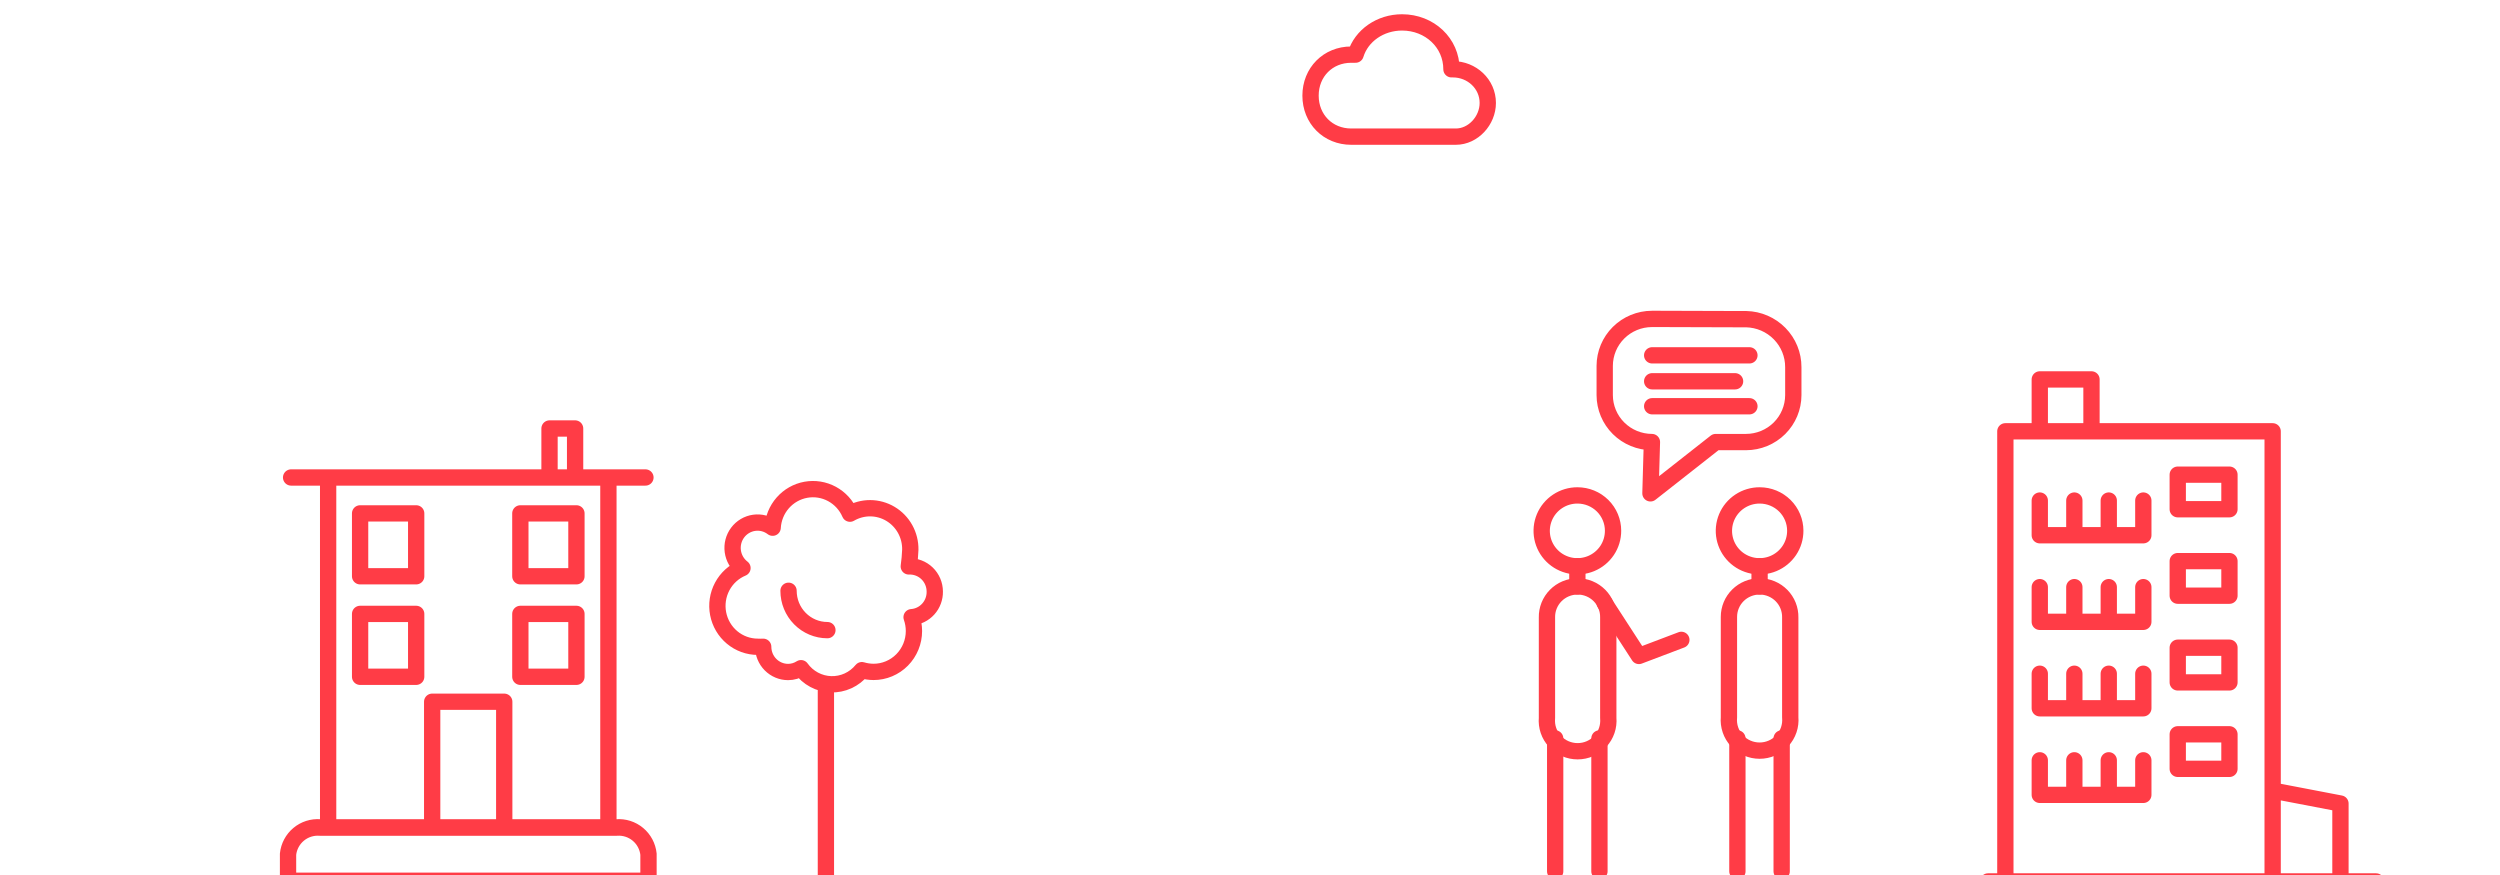 <svg width="460" height="161" viewBox="0 0 460 161" fill="none" xmlns="http://www.w3.org/2000/svg">
<g clip-path="url(#clip0_68_25642)">
<path d="M248.891 25.143H248.624C244.347 25.143 241.139 21.909 241.139 17.597C241.139 13.285 244.347 10.051 248.624 10.051C248.891 10.051 249.158 10.051 249.426 10.051C250.495 6.548 253.97 4.122 257.98 4.122C263.059 4.122 267.069 7.895 267.069 12.746H267.336C270.812 12.746 273.752 15.441 273.752 18.945C273.752 22.178 271.079 25.143 267.871 25.143H248.891Z" stroke="#FF3C46" stroke-width="3" stroke-miterlimit="10" stroke-linecap="round" stroke-linejoin="round"/>
<path d="M296.802 97.655C296.806 98.947 296.424 100.211 295.705 101.287C294.985 102.363 293.96 103.202 292.759 103.699C291.558 104.195 290.236 104.326 288.96 104.075C287.685 103.824 286.513 103.203 285.593 102.289C284.673 101.376 284.048 100.212 283.795 98.945C283.542 97.677 283.674 96.364 284.174 95.171C284.674 93.979 285.519 92.96 286.602 92.246C287.685 91.531 288.958 91.151 290.258 91.156C291.994 91.156 293.658 91.841 294.885 93.059C296.112 94.278 296.802 95.931 296.802 97.655V97.655Z" stroke="#FF3C46" stroke-width="3" stroke-linecap="round" stroke-linejoin="round"/>
<path d="M290.258 107.898C289.51 107.9 288.769 108.051 288.08 108.341C287.391 108.631 286.767 109.054 286.244 109.586C285.721 110.118 285.31 110.748 285.034 111.439C284.759 112.13 284.625 112.869 284.64 113.613V132.102C284.57 132.88 284.664 133.664 284.915 134.404C285.167 135.144 285.571 135.824 286.101 136.4C286.632 136.977 287.278 137.437 287.997 137.752C288.717 138.067 289.494 138.229 290.281 138.229C291.067 138.229 291.845 138.067 292.564 137.752C293.284 137.437 293.93 136.977 294.46 136.4C294.991 135.824 295.395 135.144 295.646 134.404C295.898 133.664 295.992 132.88 295.922 132.102V113.613C295.937 112.866 295.801 112.123 295.523 111.429C295.245 110.735 294.83 110.103 294.302 109.57C293.774 109.037 293.145 108.615 292.45 108.328C291.756 108.041 291.01 107.894 290.258 107.898V107.898Z" stroke="#FF3C46" stroke-width="3" stroke-linecap="round" stroke-linejoin="round"/>
<path d="M295.245 110.946L301.563 120.695L309.369 117.736" stroke="#FF3C46" stroke-width="3" stroke-linecap="round" stroke-linejoin="round"/>
<path d="M290.236 107.898V104.177" stroke="#FF3C46" stroke-width="3" stroke-linecap="round" stroke-linejoin="round"/>
<path d="M303.999 70.156H319.252" stroke="#FF3C46" stroke-width="3" stroke-linecap="round" stroke-linejoin="round"/>
<path d="M303.999 65.382H321.892" stroke="#FF3C46" stroke-width="3" stroke-linecap="round" stroke-linejoin="round"/>
<path d="M303.999 74.75H321.892" stroke="#FF3C46" stroke-width="3" stroke-linecap="round" stroke-linejoin="round"/>
<path d="M319.771 58.726H321.305C323.625 58.779 325.832 59.733 327.452 61.384C329.072 63.035 329.976 65.251 329.969 67.556V72.711C329.963 74.997 329.046 77.189 327.418 78.806C325.791 80.422 323.584 81.334 321.282 81.339H315.687L303.683 90.775L303.954 81.339C301.652 81.334 299.446 80.422 297.818 78.806C296.19 77.189 295.273 74.997 295.267 72.711V67.309C295.273 65.023 296.19 62.832 297.818 61.215C299.446 59.598 301.652 58.687 303.954 58.681H305.488L319.771 58.726Z" stroke="#FF3C46" stroke-width="3" stroke-linecap="round" stroke-linejoin="round"/>
<path d="M286.152 135.868V160.319" stroke="#FF3C46" stroke-width="3" stroke-linecap="round" stroke-linejoin="round"/>
<path d="M294.297 135.868V160.319" stroke="#FF3C46" stroke-width="3" stroke-linecap="round" stroke-linejoin="round"/>
<path d="M330.33 97.655C330.334 98.947 329.953 100.211 329.233 101.287C328.513 102.363 327.488 103.202 326.287 103.699C325.087 104.195 323.764 104.326 322.489 104.075C321.213 103.824 320.041 103.203 319.121 102.289C318.202 101.376 317.576 100.212 317.323 98.945C317.071 97.677 317.203 96.364 317.702 95.171C318.202 93.979 319.047 92.96 320.13 92.246C321.214 91.531 322.486 91.151 323.787 91.156C325.522 91.156 327.186 91.841 328.413 93.059C329.641 94.278 330.33 95.931 330.33 97.655V97.655Z" stroke="#FF3C46" stroke-width="3" stroke-linecap="round" stroke-linejoin="round"/>
<path d="M323.764 107.898C322.268 107.898 320.834 108.488 319.776 109.539C318.718 110.589 318.124 112.015 318.124 113.501V131.99C318.054 132.768 318.147 133.552 318.399 134.292C318.65 135.032 319.054 135.712 319.585 136.288C320.116 136.865 320.761 137.325 321.481 137.64C322.2 137.955 322.978 138.117 323.764 138.117C324.551 138.117 325.328 137.955 326.048 137.64C326.768 137.325 327.413 136.865 327.944 136.288C328.474 135.712 328.878 135.032 329.13 134.292C329.382 133.552 329.475 132.768 329.405 131.99V113.613C329.42 112.867 329.285 112.127 329.009 111.434C328.732 110.741 328.319 110.11 327.793 109.578C327.268 109.046 326.641 108.623 325.949 108.334C325.258 108.046 324.515 107.897 323.764 107.898V107.898Z" stroke="#FF3C46" stroke-width="3" stroke-linecap="round" stroke-linejoin="round"/>
<path d="M323.764 107.898V104.177" stroke="#FF3C46" stroke-width="3" stroke-linecap="round" stroke-linejoin="round"/>
<path d="M319.681 135.868V160.319" stroke="#FF3C46" stroke-width="3" stroke-linecap="round" stroke-linejoin="round"/>
<path d="M327.826 135.868V160.319" stroke="#FF3C46" stroke-width="3" stroke-linecap="round" stroke-linejoin="round"/>
<path d="M118.76 87.857H53.564M53 157.196C53.149 155.771 53.847 154.46 54.946 153.543C56.044 152.625 57.457 152.174 58.882 152.284H113.441C114.867 152.174 116.279 152.625 117.378 153.543C118.477 154.46 119.175 155.771 119.324 157.196V162.109H53V157.196ZM58.882 152.235C57.457 152.124 56.044 152.576 54.946 153.494C53.847 154.411 53.149 155.722 53 157.147V162.06H119.324V157.147C119.175 155.722 118.477 154.411 117.378 153.494C116.279 152.576 114.867 152.124 113.441 152.235H58.882ZM60.377 87.857H111.946V152.259H60.377V87.857ZM79.52 129.121H92.779V152.235H79.52V129.121ZM66.26 94.464H76.578V106.033H66.26V94.464ZM95.745 94.464H106.064V106.033H95.745V94.464ZM66.26 112.959H76.578V124.528H66.26V112.959ZM95.745 112.959H106.064V124.528H95.745V112.959ZM101.113 78.842H105.819V87.857H101.113V78.842Z" stroke="#FF3C46" stroke-width="3" stroke-linecap="round" stroke-linejoin="round"/>
<path d="M365.806 162.187H437.194M394.371 92.103V98.485H375.32V92.103M381.678 96.889V92.103M388.013 96.889V92.103M394.371 108.034V114.417H375.32V108.034M381.678 112.821V108.034M388.013 112.821V108.034M394.371 123.966V130.324H375.32V123.966M381.678 128.728V123.966M388.013 128.728V123.966M394.371 139.897V146.255H375.32V139.897M381.678 144.66V139.897M388.013 144.66V139.897M418.167 145.458L430.643 147.851V162.187M368.986 79.362H418.167V162.187H368.986V79.362ZM400.705 87.34H410.219V93.698H400.705V87.34ZM400.705 103.248H410.219V109.606H400.705V103.248ZM400.705 119.179H410.219V125.561H400.705V119.179ZM400.705 135.111H410.219V141.469H400.705V135.111ZM375.32 69.813H384.833V79.362H375.32V69.813Z" stroke="#FF3C46" stroke-width="3" stroke-linecap="round" stroke-linejoin="round"/>
<g clip-path="url(#clip1_68_25642)">
<path d="M151.966 125.81V164M152.243 115.945C150.346 115.945 148.527 115.182 147.186 113.823C145.844 112.465 145.091 110.622 145.091 108.701M171.999 108.841C171.997 108.216 171.87 107.598 171.627 107.024C171.383 106.449 171.027 105.931 170.58 105.499C170.134 105.067 169.606 104.732 169.028 104.512C168.45 104.292 167.835 104.192 167.218 104.219C167.363 103.197 167.455 102.169 167.495 101.138C167.516 99.811 167.189 98.503 166.548 97.346C165.907 96.189 164.975 95.225 163.847 94.552C162.718 93.879 161.434 93.521 160.124 93.514C158.815 93.508 157.527 93.853 156.392 94.514C155.723 92.964 154.559 91.686 153.086 90.889C151.613 90.091 149.917 89.82 148.273 90.118C146.629 90.416 145.132 91.267 144.024 92.533C142.916 93.799 142.262 95.406 142.167 97.096C141.195 96.35 139.97 96.026 138.763 96.195C137.555 96.364 136.463 97.012 135.726 97.996C134.99 98.98 134.67 100.221 134.837 101.444C135.004 102.667 135.644 103.774 136.616 104.519C135.023 105.179 133.706 106.379 132.889 107.913C132.073 109.447 131.808 111.221 132.139 112.931C132.47 114.641 133.377 116.182 134.705 117.29C136.033 118.398 137.7 119.005 139.421 119.007C139.756 119.028 140.093 119.028 140.428 119.007C140.428 120.238 140.911 121.419 141.771 122.289C142.631 123.16 143.796 123.649 145.012 123.649C145.852 123.647 146.674 123.404 147.383 122.948C148.018 123.835 148.845 124.562 149.801 125.075C150.757 125.588 151.816 125.873 152.897 125.907C153.978 125.942 155.052 125.726 156.038 125.276C157.024 124.825 157.895 124.152 158.585 123.309C159.284 123.517 160.009 123.625 160.738 123.629C162.708 123.629 164.598 122.836 165.991 121.425C167.384 120.014 168.166 118.1 168.166 116.105C168.165 115.239 168.018 114.38 167.732 113.564C168.906 113.482 170.003 112.946 170.798 112.067C171.592 111.188 172.022 110.033 171.999 108.841Z" stroke="#FF3C46" stroke-width="3" stroke-linecap="round" stroke-linejoin="round"/>
</g>
</g>
<defs>
<clipPath id="clip0_68_25642">
<rect width="460" height="161" fill="white"/>
</clipPath>
<clipPath id="clip1_68_25642">
<rect width="46" height="74" fill="white" transform="translate(130 88)"/>
</clipPath>
</defs>
</svg>
